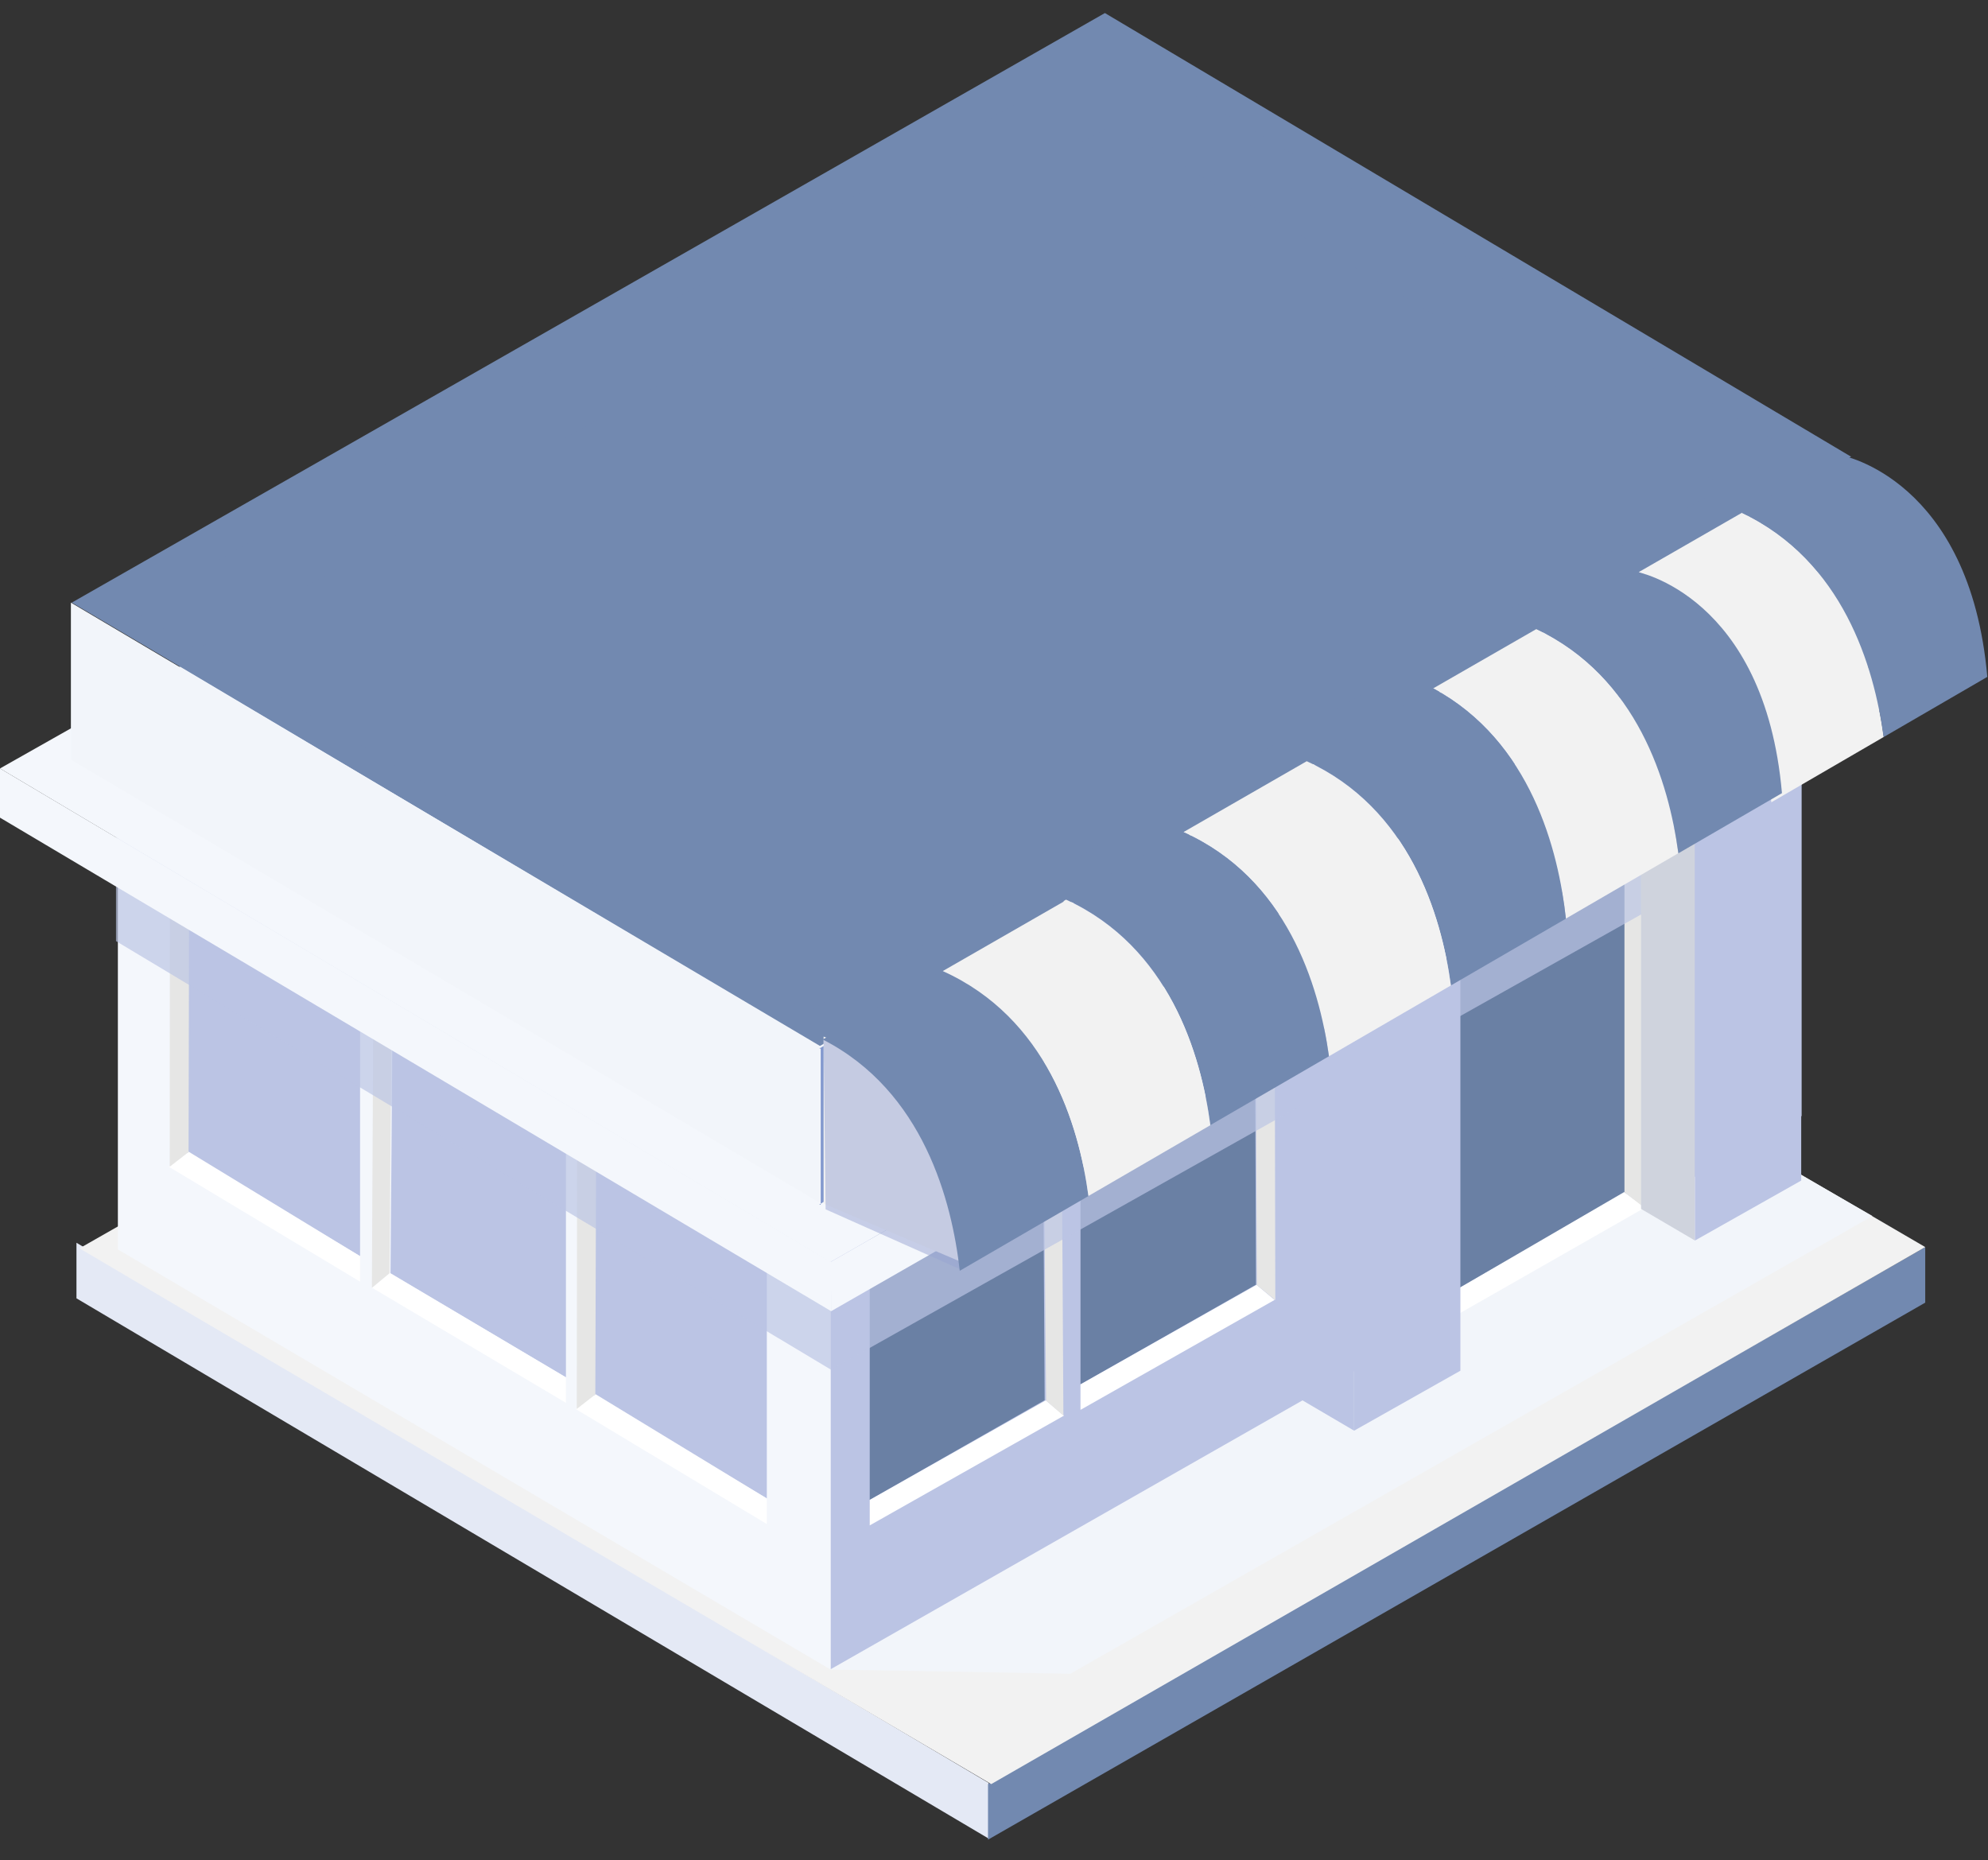 <svg width="140" height="131" viewBox="0 0 140 131" fill="none" xmlns="http://www.w3.org/2000/svg">
<rect x="0" y="0" width="140" height="131" fill="#333333" stroke="none"/>
<path d="M5.385 87.518V91.431L69.626 129.477V125.557L5.385 87.518Z" fill="#E4E9F5"/>
<path d="M69.578 125.632V129.552L135.58 91.734V87.821L69.578 125.639V125.632Z" fill="#7289B0"/>
<path d="M12.207 91.81L5.598 87.91L71.4 50.394L135.58 87.821L69.805 125.639L12.207 91.81Z" fill="#F2F2F2"/>
<path d="M58.498 117.572L75.376 117.868L131.859 85.634L72.233 51.261L58.498 117.572Z" fill="#F2F5FA"/>
<path d="M8.301 87.986L58.505 117.579V78.894L8.301 49.328V87.986Z" fill="#F4F7FC"/>
<path d="M13.218 62.643L13.046 81.115L25.357 88.46V70.098L13.218 62.643Z" fill="#BBC4E4"/>
<path d="M13.28 81.102V81.129L11.884 82.161L25.357 90.255V88.46L13.28 81.102Z" fill="white"/>
<path d="M13.315 64.245L13.322 62.684L13.308 62.636L11.967 61.845L11.953 82.161L13.28 81.129V81.102L13.315 64.245Z" fill="#E6E6E5"/>
<path d="M27.647 71.164L27.502 89.664L39.854 96.995V78.64L27.647 71.164Z" fill="#BBC4E4"/>
<path d="M27.427 89.636V89.664L26.209 90.689L39.854 98.79V96.995L27.427 89.636Z" fill="white"/>
<path d="M27.564 72.78L27.619 71.219L27.626 71.164L26.292 70.38L26.189 90.689L27.427 89.664V89.636L27.564 72.78Z" fill="#E6E6E5"/>
<path d="M41.897 79.699L41.69 98.178L54.001 105.523V87.168L41.897 79.699Z" fill="#BBC4E4"/>
<path d="M41.924 98.171V98.199L40.542 99.223L54.001 107.325V105.523L41.924 98.171Z" fill="white"/>
<path d="M41.979 81.315L42 79.754L41.986 79.699L40.645 78.915L40.617 99.223L41.924 98.199V98.171L41.979 81.315Z" fill="#E6E6E5"/>
<path d="M58.505 78.894V117.545L126.873 78.591V39.941L58.505 78.894Z" fill="#BBC4E4"/>
<path d="M114.597 59.369L114.625 83.935L102.314 90.964V66.508L114.597 59.369Z" fill="#6A80A4"/>
<path d="M114.398 83.935V83.963L115.863 85.029L102.314 92.759V90.964L114.398 83.935Z" fill="white"/>
<path d="M114.398 60.979V59.424L114.418 59.369L115.773 58.62V85.029L114.398 83.963V83.935V60.979Z" fill="#E6E6E5"/>
<path d="M73.457 80.132L73.567 98.605L61.249 105.626V87.271L73.457 80.132Z" fill="#6A80A4"/>
<path d="M73.67 98.605V98.632L74.928 99.691L61.249 107.421V105.626L73.67 98.605Z" fill="white"/>
<path d="M73.519 81.741L73.457 80.18L73.436 80.132L74.77 79.382L74.887 99.691L73.67 98.632V98.605L73.519 81.741Z" fill="#E6E6E5"/>
<path d="M88.381 72.326L88.449 90.469L76.091 97.49V79.465L88.381 72.326Z" fill="#6A80A4"/>
<path d="M88.511 90.469V90.496L89.763 91.541L76.091 99.285V97.49L88.511 90.469Z" fill="white"/>
<path d="M88.442 73.942L88.422 72.381L88.429 72.326L89.77 71.577L89.811 91.555L88.511 90.496V90.469L88.442 73.942Z" fill="#E6E6E5"/>
<g style="mix-blend-mode:multiply" opacity="0.7">
<path d="M58.513 86.803V96.459L126.708 58.138V48.483L58.513 86.803Z" fill="#BBC4E4"/>
</g>
<g style="mix-blend-mode:multiply" opacity="0.7">
<path d="M8.17 56.618V66.274L58.513 96.452V86.796L8.17 56.618Z" fill="#BBC4E4"/>
</g>
<path d="M91.565 98.522L95.361 100.75V71.026L91.565 68.771V98.522Z" fill="#BBC4E4"/>
<path d="M95.361 100.75L102.844 96.528V66.804L95.361 71.026V100.75Z" fill="#BBC4E4"/>
<path d="M115.567 85.132L119.363 87.36V57.636L115.567 55.38V85.132Z" fill="#CFD3DD"/>
<path d="M119.363 87.36L126.846 83.137V53.413L119.363 57.636V87.36Z" fill="#BBC4E4"/>
<path d="M137.492 43.62L79.784 9L0 54.115L58.478 88.873L137.492 43.62Z" fill="#F4F7FC"/>
<path d="M0 54.115V57.581L58.526 92.332V88.866L0 54.115Z" fill="#F4F7FC"/>
<path d="M137.492 47.086L137.45 43.655L58.513 88.859L58.526 92.339L137.492 47.086Z" fill="#F4F7FC"/>
<path d="M124.638 35.402L130.36 32.163L77.81 0.919L5.055 42.437L10.784 45.821L57.687 73.688L124.638 35.402Z" fill="#7289B0"/>
<path d="M56.938 71.212L120.869 34.597L121.447 34.274L78.415 8.745L13.982 45.676L14.559 46.02L56.938 71.212Z" fill="#7289B0"/>
<path d="M4.993 42.437V53.496L57.797 84.74V73.688L4.993 42.437Z" fill="#F2F5FA"/>
<path d="M130.36 38.834L130.305 32.334L57.687 73.846H57.797V84.836H57.687L130.36 38.834Z" fill="#8399CE"/>
<path d="M9.291 42.946L13.885 45.676L78.415 8.745V3.395L9.291 42.946Z" fill="#7289B0"/>
<path d="M78.491 3.388L78.415 3.395V8.745L121.412 34.274L126.02 31.654L78.491 3.388Z" fill="#7289B0"/>
<path d="M68 89L58 84.759V73C58 73 66.454 75.795 68 89Z" fill="#F2F2F2"/>
<path style="mix-blend-mode:multiply" opacity="0.5" d="M67.642 89.397L58.143 85.163L58 73.112C58 73.112 66.021 75.882 67.642 89.397Z" fill="#98A4D3"/>
<path d="M110.276 64.687L118.195 60.084C117.522 55.103 115.309 47.663 108.199 44.297L100.931 48.476C107.82 52.191 109.753 59.902 110.269 64.687L110.276 64.687Z" fill="#F2F2F2"/>
<path d="M124.743 56.499L132.662 51.896C131.989 46.915 129.777 39.475 122.673 36.109L115.405 40.288C122.294 44.003 124.227 51.714 124.743 56.499Z" fill="#F2F2F2"/>
<path d="M132.655 51.903L139.951 47.667C138.727 33.717 129.696 32.074 129.696 32.074L122.659 36.116C129.77 39.482 131.982 46.922 132.648 51.903L132.655 51.903Z" fill="#7289B0"/>
<path d="M118.195 60.091L125.49 55.855C124.266 41.905 115.235 40.262 115.235 40.262L108.199 44.304C115.309 47.67 117.522 55.11 118.195 60.091Z" fill="#7289B0"/>
<path d="M102.174 69.398L110.276 64.694C109.753 59.909 107.827 52.205 100.938 48.483L92.03 53.606C99.231 56.915 101.494 64.375 102.181 69.398L102.174 69.398Z" fill="#7289B0"/>
<path d="M93.589 74.383L102.174 69.398C101.487 64.375 99.231 56.915 92.023 53.606L83.339 58.6C90.604 61.865 92.887 69.339 93.589 74.383Z" fill="#F2F2F2"/>
<path d="M85.235 79.232L93.589 74.383C92.887 69.339 90.604 61.872 83.339 58.6L75.083 63.348C82.327 66.677 84.569 74.215 85.242 79.231L85.235 79.232Z" fill="#7289B0"/>
<path d="M66.392 68.341L57.94 73.205C65.039 76.832 67.044 84.627 67.589 89.49L76.657 84.224C75.977 79.179 73.706 71.635 66.399 68.348L66.392 68.341Z" fill="#7289B0"/>
<path d="M75.083 63.348L74.886 63.463C74.886 63.463 74.915 63.477 74.922 63.484L66.392 68.384C73.7 71.677 75.969 79.179 76.65 84.224L85.235 79.239C84.562 74.215 82.327 66.684 75.076 63.355L75.083 63.348Z" fill="#F2F2F2"/>
</svg>
